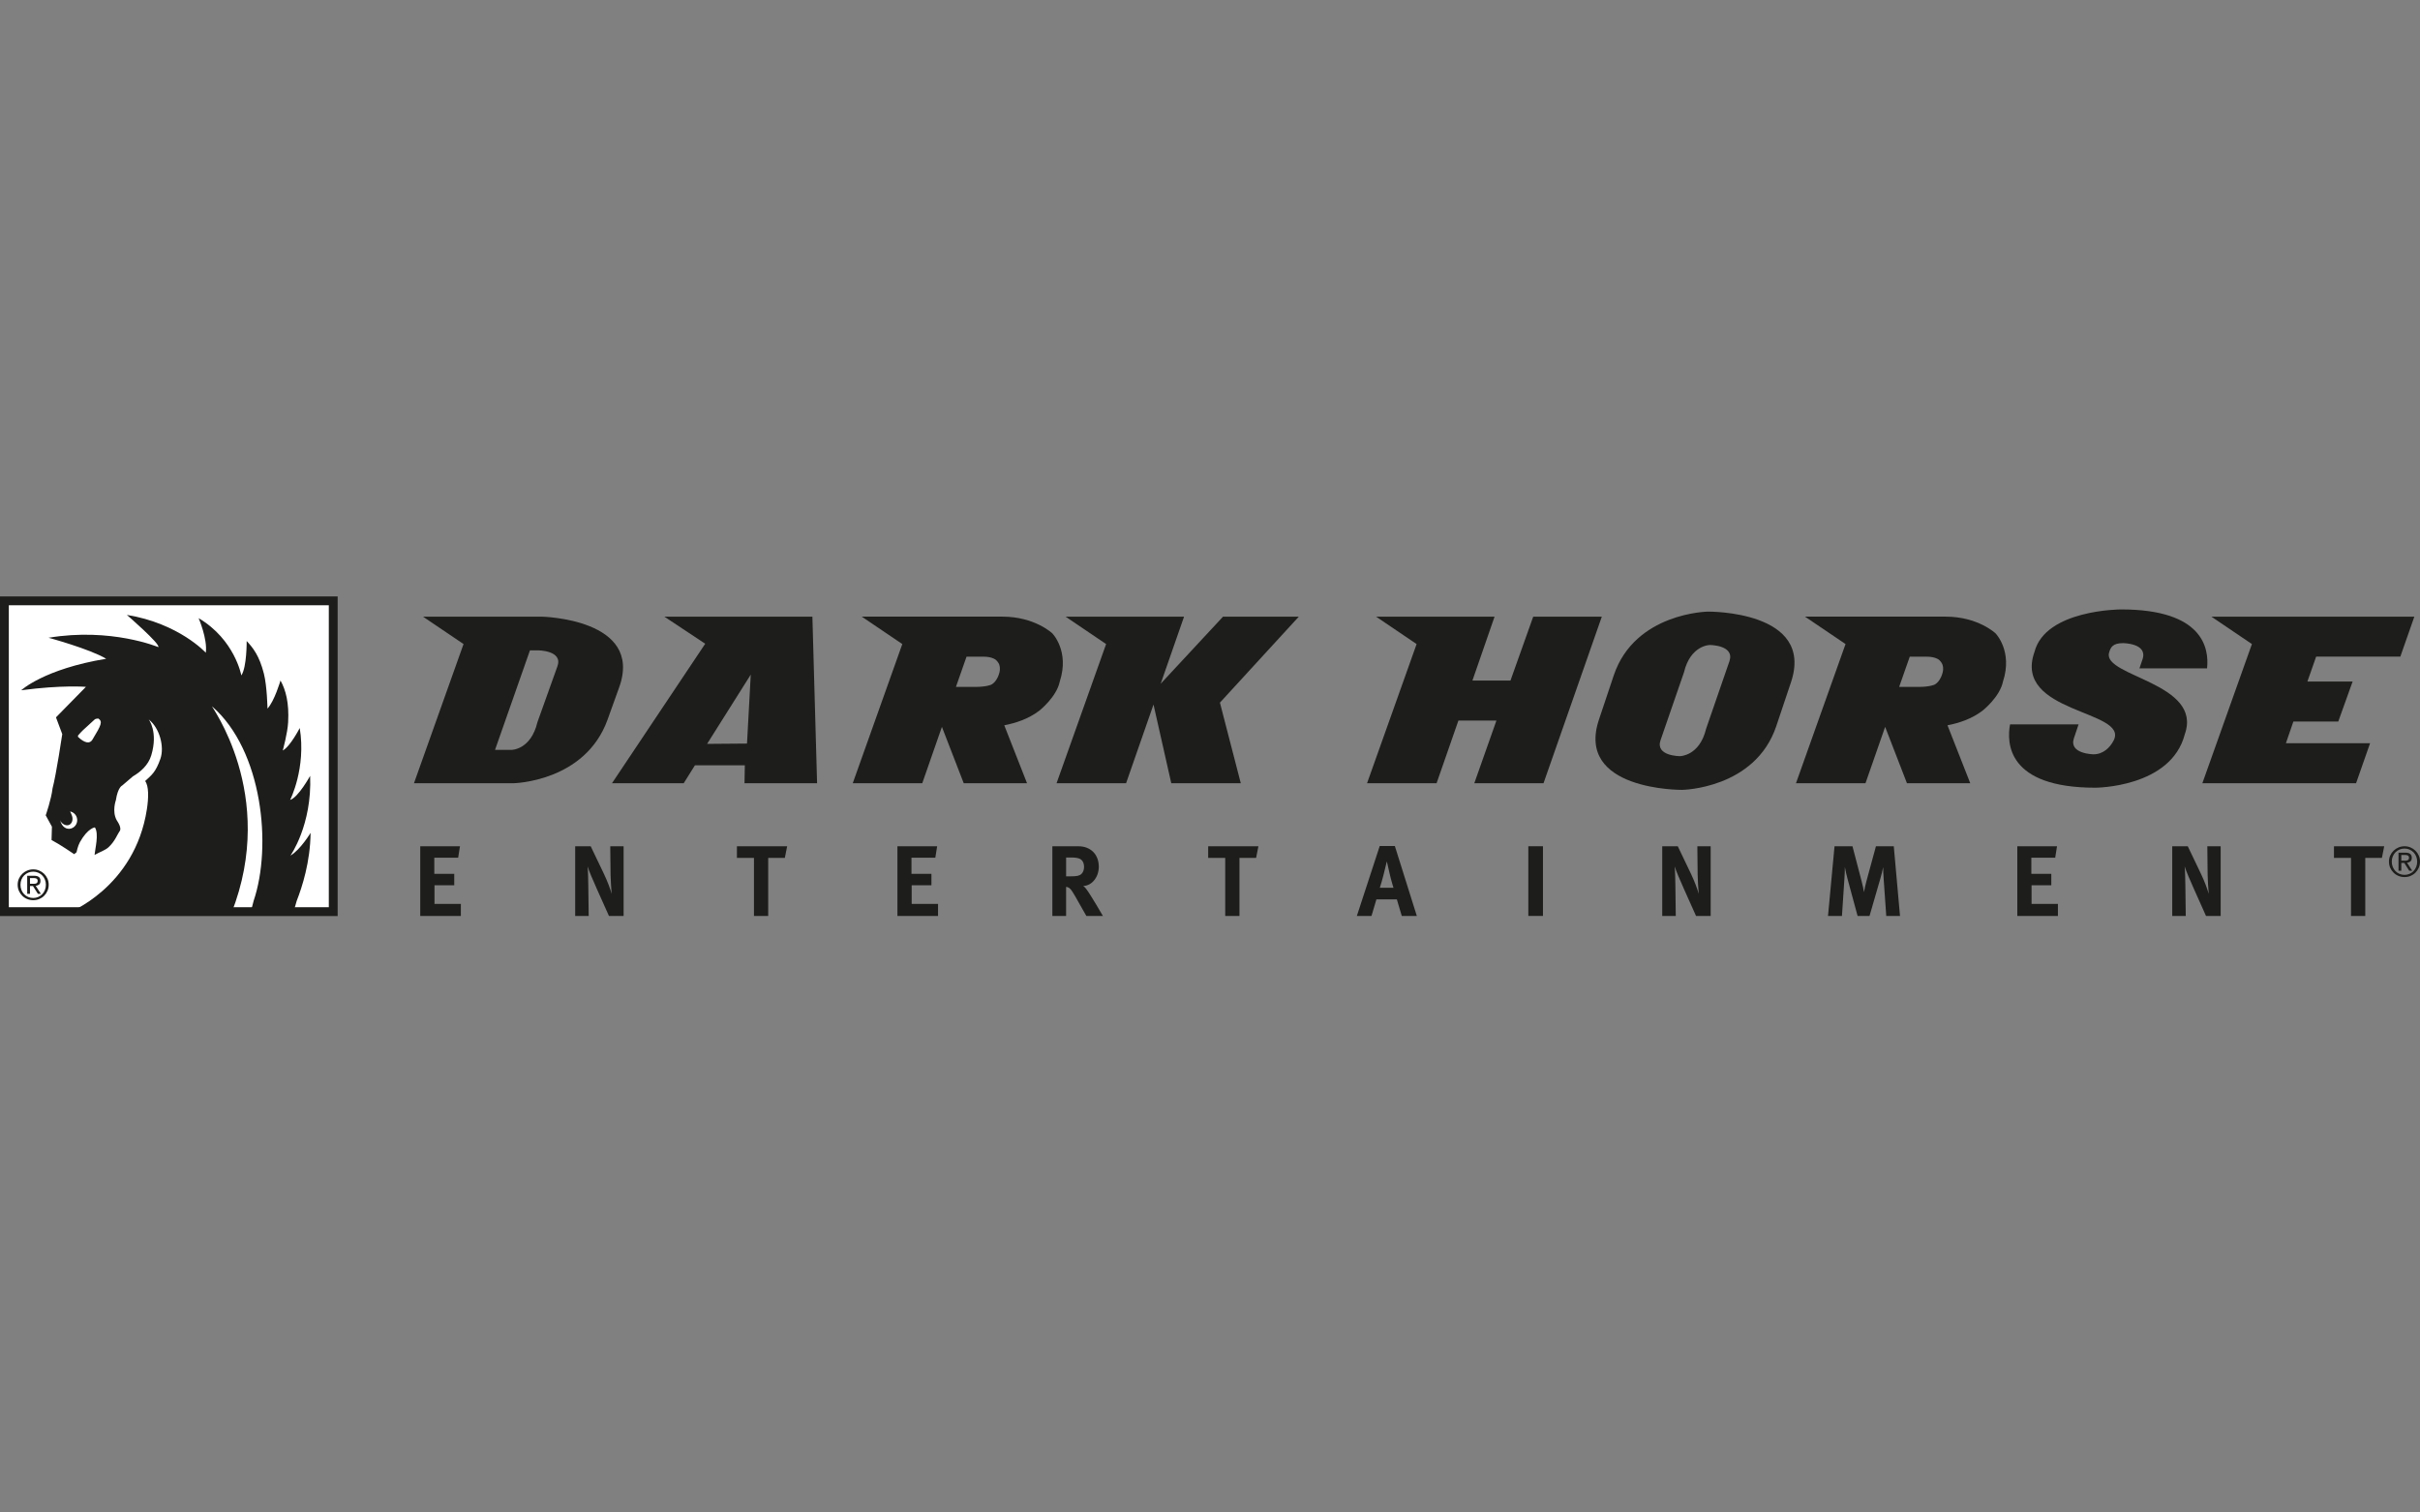 <?xml version="1.0" encoding="utf-8"?>
<!-- Generator: Adobe Illustrator 26.0.3, SVG Export Plug-In . SVG Version: 6.00 Build 0)  -->
<svg version="1.1" id="Dark_Horse_Entertainment" xmlns="http://www.w3.org/2000/svg" xmlns:xlink="http://www.w3.org/1999/xlink"
	 x="0px" y="0px" width="160px" height="100px" viewBox="0 0 160 100" style="enable-background:new 0 0 160 100;"
	 xml:space="preserve">
<rect x="0" y="0" width="160" height="100" fill="#808080" stroke="none"/>
<style type="text/css">
	.st0{fill:#FFFFFF;}
	.st1{clip-path:url(#SVGID_00000145027579312326658170000009308626597952241793_);fill:#1D1D1B;}
	.st2{fill:#1D1D1B;}
	.st3{fill:none;}
</style>
<rect x="0.291" y="39.726" class="st0" width="21.741" height="20.547"/>
<g>
	<defs>
		<rect id="SVGID_1_" x="0.291" y="39.725" width="21.741" height="20.547"/>
	</defs>
	<clipPath id="SVGID_00000051381145161890050970000016362434458019504782_">
		<use xlink:href="#SVGID_1_"  style="overflow:visible;"/>
	</clipPath>
	<path style="clip-path:url(#SVGID_00000051381145161890050970000016362434458019504782_);fill:#1D1D1B;" d="M5.158,48.719
		c0.444,0.424,0.78,0.468,0.947,0.193c0.605-0.996,0.688-1.201,0.401-1.404c-0.175,0.005-0.216,0.036-0.261,0.074l-0.396,0.363
		c-0.301,0.266-0.446,0.399-0.695,0.689L5.158,48.719z M4.903,56.474c0,0-0.931-0.64-1.495-0.935l0.025-0.882l-0.411-0.752
		c0,0,0.37-1.05,0.453-1.785c0.245-0.921,0.641-3.582,0.641-3.582l-0.415-1.109l1.98-2.017c0,0-1.577-0.135-4.279,0.226
		c0,0,1.509-1.408,5.619-2.083c-1.091-0.652-3.81-1.389-3.81-1.389c4.141-0.69,7.255,0.619,7.255,0.619
		c0.164-0.187-2.079-2.13-2.079-2.13c3.452,0.563,5.22,2.502,5.22,2.502c0.122-0.911-0.475-2.286-0.475-2.286
		c2.392,1.413,2.824,3.786,2.824,3.786c0.369-0.551,0.353-2.274,0.353-2.274c0.403,0.43,0.834,0.953,1.138,2.156
		c0.213,0.845,0.238,2.31,0.238,2.31c0.464-0.497,0.86-1.857,0.86-1.857c0.349,0.626,0.577,1.475,0.505,2.769
		c-0.039,0.719-0.355,1.859-0.355,1.859c0.498-0.265,1.122-1.487,1.122-1.487c0.434,2.661-0.634,4.754-0.634,4.754
		c0.537-0.162,1.322-1.59,1.322-1.59c0.133,3.252-1.303,5.272-1.303,5.272c0.659-0.383,1.332-1.502,1.332-1.502
		c-0.02,1.919-0.556,3.572-0.917,4.494c0,0-0.166,0.613-0.268,0.829h-2.821c0.074-0.156,0.241-0.829,0.241-0.829
		c1.225-3.611,0.591-9.946-2.738-12.85c-0.214-0.187,4.376,5.779,1.265,13.675L4.454,60.381c0,0,4.463-1.663,5.26-6.893
		c0.11-0.727,0.134-1.515-0.118-1.848c0.41-0.386,0.691-0.559,1.01-1.475c0.273-0.786-0.047-2.028-0.773-2.598
		c0,0,0.636,0.811,0.168,2.373c-0.198,0.661-0.726,1.105-1.212,1.389l-0.709,0.606c0,0-0.286,0.101-0.42,0.975
		c0,0-0.264,0.722,0.049,1.307c0.05,0.093,0.394,0.543,0.175,0.775c-0.121,0.173-0.293,0.642-0.706,1.022
		c-0.228,0.209-0.555,0.302-0.926,0.511c0.029-0.386,0.303-1.395,0.022-1.821c0,0-0.463,0.035-0.991,0.976
		c-0.136,0.243-0.225,0.67-0.225,0.67L4.903,56.474z M4.543,54.549c-0.195,0.063-0.475-0.07-0.57-0.323
		c0.121,0.472,0.443,0.643,0.742,0.546c0.3-0.098,0.46-0.424,0.361-0.728c-0.069-0.209-0.242-0.355-0.441-0.393
		c0.049,0.099,0.096,0.198,0.129,0.298C4.851,54.22,4.745,54.483,4.543,54.549"/>
</g>
<path class="st2" d="M22.324,60.566H0V39.434h22.324V60.566z M0.583,59.982h21.157V40.018H0.583V59.982z"/>
<path class="st2" d="M36.852,44.061l-1.319,3.686c-0.433,1.832-1.711,1.832-1.711,1.832h-1.093l2.309-6.58h0.535
	C35.573,42.999,37.243,42.999,36.852,44.061 M40.933,45.456c1.649-4.56-5.133-4.685-5.133-4.685h-7.833l2.68,1.811l-3.277,9.203
	h6.575c0,0,4.741-0.083,6.225-4.206L40.933,45.456z"/>
<line class="st3" x1="-291.294" y1="-254.422" x2="-291.294" y2="357.578"/>
<line class="st3" x1="500.706" y1="357.578" x2="500.706" y2="-254.422"/>
<path class="st2" d="M49.637,44.602l-0.248,4.56l-2.639,0.021L49.637,44.602z M54.022,51.786l-0.31-11.015h-9.787l2.701,1.791
	l-6.164,9.223h4.742l0.742-1.187h3.299l-0.021,1.187H54.022z"/>
<path class="st2" d="M66.109,44.249c0,0.229-0.186,0.833-0.577,1.02c0,0-0.31,0.146-1.011,0.146h-1.319l0.701-1.999h1.113
	c0.618,0,0.845,0.229,0.845,0.229C66.089,43.873,66.109,44.041,66.109,44.249 M70.067,45.06c0.66-2.02-0.494-3.186-0.494-3.186
	s-1.155-1.104-3.299-1.104h-9.297l2.68,1.812l-3.277,9.203h4.596l1.299-3.727l1.443,3.727h4.185l-1.505-3.831
	c0.742-0.146,1.608-0.417,2.33-0.979C68.727,46.976,69.861,46.08,70.067,45.06"/>
<line class="st3" x1="-291.294" y1="-254.422" x2="-291.294" y2="357.578"/>
<line class="st3" x1="500.706" y1="357.578" x2="500.706" y2="-254.422"/>
<polygon class="st2" points="85.871,40.771 80.861,40.771 76.739,45.207 78.285,40.771 70.452,40.771 73.131,42.583 69.854,51.786 
	74.451,51.786 76.265,46.581 77.44,51.786 82.036,51.786 80.656,46.456 "/>
<polygon class="st2" points="105.905,40.771 101.37,40.771 99.865,44.998 97.35,44.998 98.814,40.771 90.981,40.771 93.66,42.583 
	90.383,51.786 94.98,51.786 96.423,47.642 98.937,47.642 97.474,51.786 102.05,51.786 "/>
<path class="st2" d="M114.346,43.707l-1.546,4.477c-0.434,1.811-1.732,1.811-1.732,1.811s-1.649,0-1.278-1.062l1.546-4.477
	c0.433-1.811,1.711-1.811,1.711-1.811S114.697,42.645,114.346,43.707 M118.407,45.123c1.608-4.768-5.483-4.685-5.483-4.685
	s-4.824,0.062-6.226,4.206l-0.969,2.894c-1.629,4.748,5.483,4.685,5.483,4.685s4.824-0.062,6.225-4.206L118.407,45.123z"/>
<path class="st2" d="M128.471,44.249c0,0.229-0.186,0.833-0.577,1.02c0,0-0.31,0.146-1.011,0.146h-1.319l0.701-1.999h1.113
	c0.618,0,0.845,0.229,0.845,0.229C128.45,43.873,128.471,44.041,128.471,44.249 M132.429,45.06c0.66-2.02-0.494-3.186-0.494-3.186
	s-1.155-1.104-3.299-1.104h-9.297l2.68,1.812l-3.277,9.203h4.596l1.299-3.727l1.443,3.727h4.185l-1.505-3.831
	c0.742-0.146,1.608-0.417,2.33-0.979C131.089,46.976,132.222,46.08,132.429,45.06"/>
<path class="st2" d="M145.921,44.186c0.144-1.333-0.269-3.893-5.68-3.893c0,0-5.005,0-5.73,2.811
	c-1.449,4.081,6.263,3.832,5.236,5.851c-0.246,0.479-0.698,0.917-1.335,0.917c0,0-1.645-0.021-1.294-1.062l0.308-0.916h-4.53
	c-0.227,1.208-0.206,4.186,5.639,4.186c0,0,5.005,0,5.916-3.54c1.2-3.394-5.423-3.81-5.012-5.372
	c0.102-0.375,0.246-0.646,0.924-0.646c0,0,1.646,0,1.294,1.062l-0.206,0.604H145.921z"/>
<line class="st3" x1="-291.294" y1="-254.422" x2="-291.294" y2="357.578"/>
<line class="st3" x1="500.706" y1="357.578" x2="500.706" y2="-254.422"/>
<polygon class="st2" points="159.626,40.771 146.207,40.771 148.887,42.583 145.61,51.786 155.772,51.786 156.699,49.141 
	151.134,49.141 151.628,47.705 154.596,47.705 155.545,45.06 152.556,45.06 153.133,43.415 158.699,43.415 "/>
<polygon class="st2" points="30.47,60.559 30.47,59.763 28.727,59.763 28.727,58.531 30.033,58.531 30.033,57.774 28.714,57.774 
	28.714,56.707 30.292,56.707 30.411,55.952 27.785,55.952 27.785,60.559 "/>
<path class="st2" d="M41.23,60.559v-4.607h-0.882l0.02,1.883c0.007,0.318,0.04,0.908,0.073,1.266
	c-0.093-0.332-0.272-0.816-0.504-1.306l-0.882-1.843h-1.027v4.607h0.894l-0.026-1.969c-0.007-0.384-0.013-0.928-0.047-1.306
	c0.086,0.285,0.364,0.935,0.623,1.512l0.789,1.763H41.23z"/>
<line class="st3" x1="-291.294" y1="-254.422" x2="-291.294" y2="357.578"/>
<line class="st3" x1="500.706" y1="357.578" x2="500.706" y2="-254.422"/>
<polygon class="st2" points="52.043,55.951 48.722,55.951 48.722,56.72 49.849,56.72 49.849,60.559 50.79,60.559 50.79,56.72 
	51.891,56.72 "/>
<polygon class="st2" points="62.019,60.559 62.019,59.763 60.276,59.763 60.276,58.531 61.582,58.531 61.582,57.774 60.263,57.774 
	60.263,56.707 61.84,56.707 61.96,55.952 59.334,55.952 59.334,60.559 "/>
<path class="st2" d="M71.673,57.324c0,0.192-0.067,0.358-0.179,0.464c-0.126,0.113-0.298,0.152-0.696,0.152h-0.311v-1.246h0.331
	c0.226,0,0.418,0.027,0.524,0.066C71.56,56.839,71.673,57.039,71.673,57.324 M72.919,60.559c0,0-0.842-1.458-1.107-1.79
	c-0.059-0.079-0.099-0.119-0.192-0.192c0.57-0.013,1.028-0.583,1.028-1.273c0-0.809-0.537-1.352-1.353-1.352h-1.717v4.607h0.908
	v-1.922c0.059,0.006,0.099,0.019,0.146,0.039c0.166,0.073,0.305,0.298,0.762,1.127c0.179,0.324,0.252,0.451,0.431,0.756H72.919z"/>
<line class="st3" x1="-291.294" y1="-254.422" x2="-291.294" y2="357.578"/>
<line class="st3" x1="500.706" y1="357.578" x2="500.706" y2="-254.422"/>
<polygon class="st2" points="83.201,55.951 79.88,55.951 79.88,56.72 81.006,56.72 81.006,60.559 81.948,60.559 81.948,56.72 
	83.048,56.72 "/>
<path class="st2" d="M92.13,58.696h-0.902c0.099-0.305,0.159-0.524,0.245-0.855c0.086-0.345,0.219-0.889,0.219-0.889
	s0.139,0.603,0.186,0.816C91.977,58.212,92.13,58.696,92.13,58.696 M93.674,60.559l-1.452-4.621h-1.001l-1.512,4.621h0.968
	l0.325-1.094h1.352l0.325,1.094H93.674z"/>
<line class="st3" x1="-291.294" y1="-254.422" x2="-291.294" y2="357.578"/>
<line class="st3" x1="500.706" y1="357.578" x2="500.706" y2="-254.422"/>
<rect x="101.046" y="55.951" class="st2" width="0.968" height="4.607"/>
<path class="st2" d="M113.103,60.559v-4.607h-0.882l0.02,1.883c0.007,0.318,0.039,0.908,0.073,1.266
	c-0.093-0.332-0.272-0.816-0.504-1.306l-0.882-1.843h-1.028v4.607h0.895l-0.026-1.969c-0.007-0.384-0.013-0.928-0.047-1.306
	c0.086,0.285,0.364,0.935,0.623,1.512l0.789,1.763H113.103z"/>
<path class="st2" d="M125.62,60.559l-0.411-4.607h-1.18l-0.623,2.287c-0.073,0.272-0.126,0.511-0.166,0.749
	c-0.04-0.238-0.073-0.398-0.159-0.729l-0.603-2.307h-1.187l-0.431,4.607h0.922l0.159-2.407c0.02-0.285,0.033-0.557,0.033-0.828
	c0.046,0.265,0.126,0.59,0.186,0.816l0.656,2.419h0.789l0.729-2.519c0.079-0.279,0.119-0.444,0.172-0.709
	c0,0.245,0.013,0.477,0.033,0.769l0.172,2.459H125.62z"/>
<line class="st3" x1="-291.294" y1="-254.422" x2="-291.294" y2="357.578"/>
<line class="st3" x1="500.706" y1="357.578" x2="500.706" y2="-254.422"/>
<polygon class="st2" points="136.061,60.559 136.061,59.763 134.318,59.763 134.318,58.531 135.623,58.531 135.623,57.774 
	134.304,57.774 134.304,56.707 135.882,56.707 136.001,55.952 133.376,55.952 133.376,60.559 "/>
<path class="st2" d="M146.821,60.559v-4.607h-0.882l0.02,1.883c0.007,0.318,0.039,0.908,0.073,1.266
	c-0.093-0.332-0.272-0.816-0.504-1.306l-0.882-1.843h-1.027v4.607h0.894l-0.026-1.969c-0.007-0.384-0.013-0.928-0.047-1.306
	c0.086,0.285,0.364,0.935,0.623,1.512l0.789,1.763H146.821z"/>
<line class="st3" x1="-291.294" y1="-254.422" x2="-291.294" y2="357.578"/>
<line class="st3" x1="500.706" y1="357.578" x2="500.706" y2="-254.422"/>
<polygon class="st2" points="157.634,55.951 154.312,55.951 154.312,56.72 155.439,56.72 155.439,60.559 156.381,60.559 
	156.381,56.72 157.481,56.72 "/>
<path class="st2" d="M158.03,56.566c0.055-0.124,0.129-0.231,0.223-0.322c0.093-0.091,0.203-0.163,0.327-0.214
	c0.124-0.052,0.257-0.078,0.397-0.078c0.14,0,0.272,0.025,0.396,0.078c0.124,0.052,0.232,0.123,0.324,0.214
	c0.093,0.091,0.167,0.198,0.221,0.322c0.055,0.124,0.082,0.258,0.082,0.401c0,0.147-0.027,0.283-0.082,0.407
	c-0.055,0.125-0.129,0.233-0.221,0.325c-0.093,0.092-0.201,0.163-0.324,0.214c-0.124,0.051-0.256,0.076-0.396,0.076
	c-0.14,0-0.272-0.025-0.397-0.076c-0.125-0.051-0.234-0.122-0.327-0.214c-0.094-0.092-0.168-0.2-0.223-0.325
	c-0.055-0.124-0.082-0.261-0.082-0.407C157.948,56.824,157.975,56.69,158.03,56.566 M158.198,57.315
	c0.042,0.107,0.102,0.199,0.177,0.277c0.076,0.078,0.165,0.139,0.267,0.184c0.103,0.044,0.214,0.067,0.334,0.067
	c0.118,0,0.229-0.022,0.33-0.067c0.102-0.045,0.19-0.106,0.266-0.184c0.075-0.078,0.135-0.17,0.177-0.277
	c0.043-0.106,0.064-0.222,0.064-0.347c0-0.122-0.021-0.236-0.064-0.341c-0.042-0.106-0.102-0.197-0.177-0.274
	c-0.076-0.078-0.164-0.138-0.266-0.183c-0.102-0.044-0.212-0.067-0.33-0.067c-0.12,0-0.231,0.022-0.334,0.067
	c-0.102,0.045-0.192,0.106-0.267,0.183c-0.075,0.077-0.135,0.169-0.177,0.274c-0.043,0.106-0.064,0.22-0.064,0.341
	C158.134,57.093,158.155,57.209,158.198,57.315 M159.04,56.375c0.142,0,0.247,0.028,0.315,0.085
	c0.068,0.056,0.102,0.142,0.102,0.256c0,0.107-0.03,0.186-0.09,0.236c-0.06,0.05-0.135,0.079-0.224,0.089l0.341,0.527h-0.199
	l-0.324-0.514h-0.197v0.514h-0.185v-1.193H159.04z M158.958,56.905c0.042,0,0.081-0.001,0.119-0.004
	c0.037-0.002,0.07-0.01,0.099-0.023c0.029-0.013,0.052-0.032,0.07-0.059c0.017-0.026,0.026-0.063,0.026-0.11
	c0-0.04-0.008-0.072-0.024-0.095c-0.015-0.024-0.035-0.042-0.06-0.055c-0.024-0.012-0.053-0.021-0.084-0.025
	c-0.032-0.005-0.064-0.007-0.094-0.007h-0.246v0.379H158.958z"/>
<path class="st2" d="M1.25,58.094c0.055-0.124,0.129-0.231,0.223-0.322c0.093-0.091,0.203-0.163,0.327-0.214
	c0.124-0.052,0.256-0.078,0.397-0.078c0.14,0,0.272,0.025,0.396,0.078c0.124,0.052,0.232,0.123,0.324,0.214
	c0.093,0.091,0.167,0.198,0.221,0.322c0.055,0.124,0.082,0.258,0.082,0.401c0,0.147-0.027,0.283-0.082,0.407
	c-0.055,0.125-0.129,0.233-0.221,0.325c-0.093,0.092-0.201,0.163-0.324,0.214c-0.124,0.051-0.256,0.076-0.396,0.076
	c-0.14,0-0.272-0.025-0.397-0.076c-0.125-0.051-0.234-0.122-0.327-0.214c-0.094-0.092-0.168-0.2-0.223-0.325
	c-0.055-0.124-0.082-0.261-0.082-0.407C1.168,58.352,1.195,58.218,1.25,58.094 M1.418,58.843c0.042,0.107,0.102,0.199,0.177,0.277
	c0.076,0.078,0.165,0.139,0.267,0.184c0.103,0.044,0.214,0.067,0.334,0.067c0.118,0,0.229-0.022,0.33-0.067
	c0.102-0.045,0.19-0.106,0.266-0.184c0.075-0.078,0.135-0.17,0.177-0.277c0.043-0.106,0.064-0.222,0.064-0.347
	c0-0.122-0.021-0.236-0.064-0.341c-0.042-0.106-0.102-0.197-0.177-0.274c-0.076-0.078-0.164-0.138-0.266-0.183
	c-0.102-0.044-0.212-0.067-0.33-0.067c-0.12,0-0.231,0.022-0.334,0.067C1.76,57.742,1.67,57.803,1.595,57.88
	c-0.075,0.077-0.135,0.169-0.177,0.274c-0.043,0.106-0.064,0.22-0.064,0.341C1.353,58.621,1.375,58.737,1.418,58.843 M2.259,57.903
	c0.142,0,0.247,0.028,0.315,0.085c0.068,0.056,0.102,0.142,0.102,0.256c0,0.107-0.03,0.186-0.09,0.236
	c-0.06,0.05-0.135,0.079-0.224,0.089l0.341,0.527H2.505L2.18,58.582H1.983v0.514H1.798v-1.193H2.259z M2.177,58.433
	c0.042,0,0.081-0.001,0.119-0.004c0.037-0.002,0.07-0.01,0.099-0.023c0.029-0.013,0.052-0.032,0.07-0.059
	c0.017-0.026,0.025-0.063,0.025-0.11c0-0.04-0.007-0.072-0.023-0.095c-0.015-0.024-0.035-0.042-0.06-0.055
	c-0.024-0.012-0.053-0.021-0.084-0.025c-0.032-0.005-0.064-0.007-0.095-0.007H1.983v0.379H2.177z"/>
<line class="st3" x1="-291.294" y1="-254.422" x2="-291.294" y2="357.578"/>
<line class="st3" x1="500.706" y1="357.578" x2="500.706" y2="-254.422"/>
</svg>
